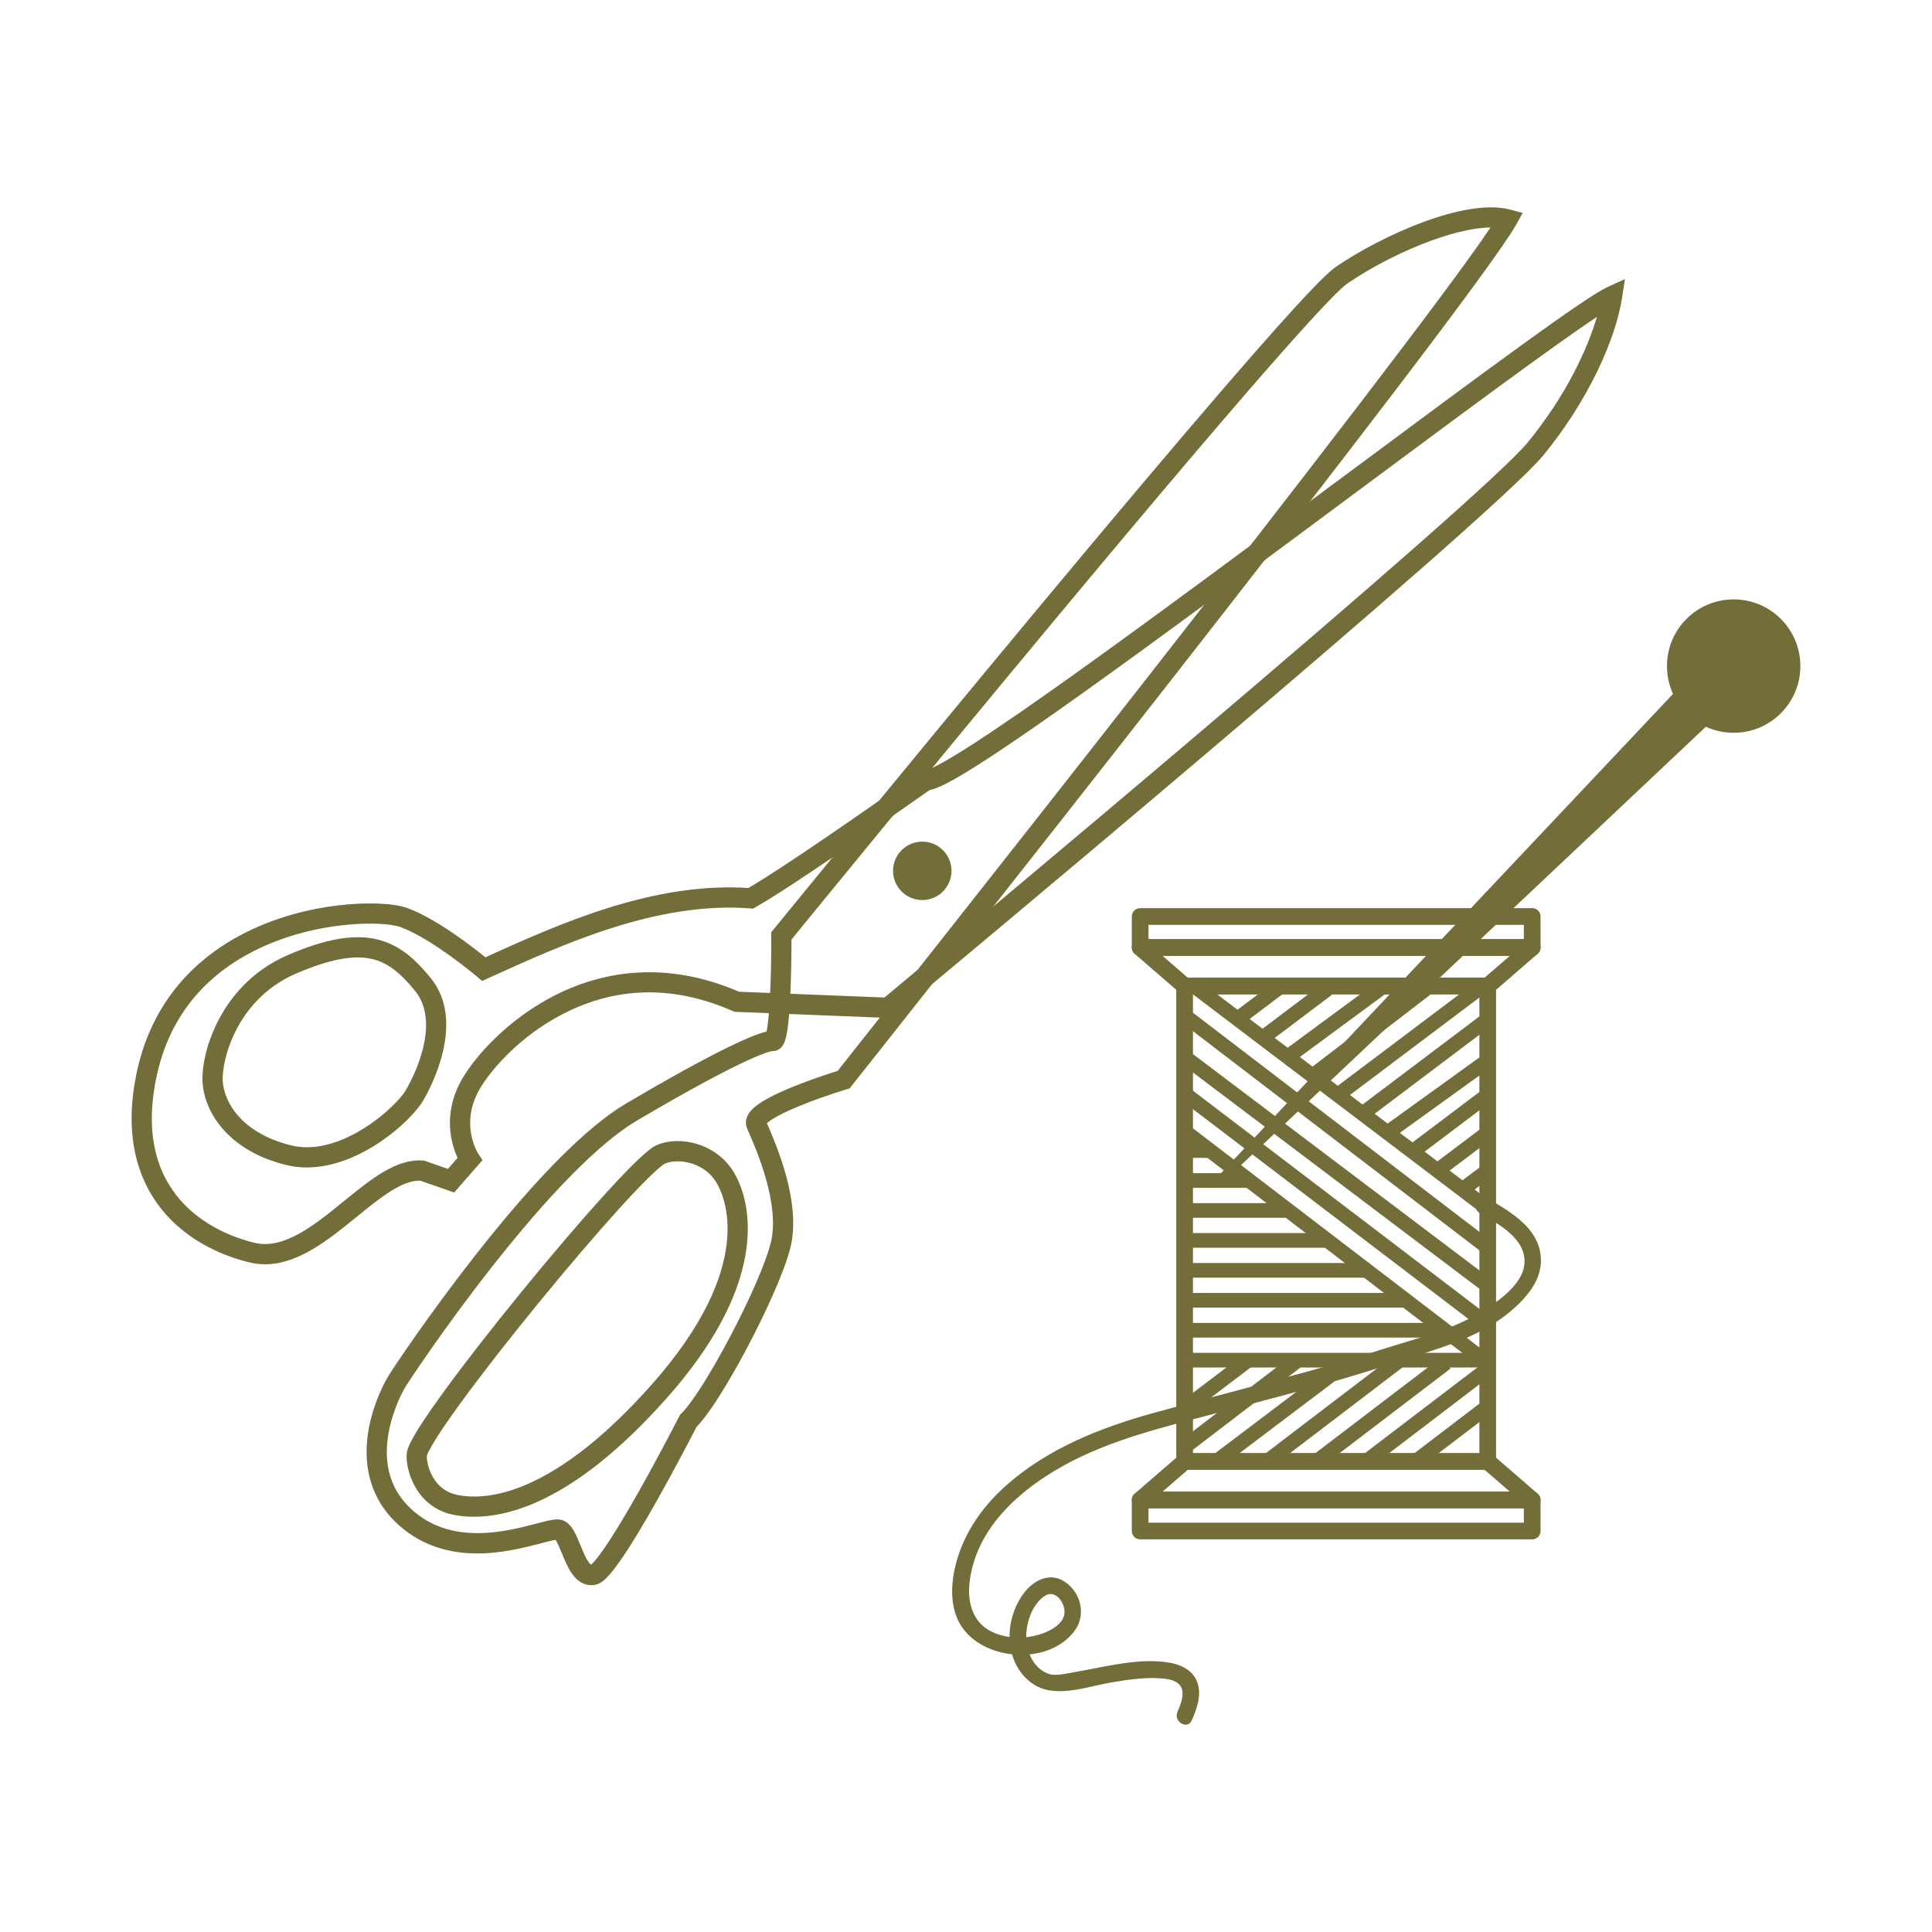 <svg viewBox="0 0 4000 4000" xmlns="http://www.w3.org/2000/svg" data-name="Ñëîé 1" id="_Ñëîé_1">
  <defs>
    <style>
      .cls-1 {
        fill: #736e39;
      }
    </style>
  </defs>
  <g>
    <g>
      <g>
        <path d="m3080.17,3043.14h-627.52c-9.54,0-17.28-7.74-17.28-17.28v-984.43c0-9.54,7.74-17.28,17.28-17.28h627.52c9.54,0,17.28,7.74,17.28,17.28v984.43c0,9.54-7.74,17.28-17.28,17.28Zm-610.24-34.55h592.96v-949.88h-592.96v949.88Z" class="cls-1"></path>
        <g>
          <path d="m3080.17,2058.71h-627.52c-4.16,0-8.16-1.51-11.3-4.21l-92.1-79.73c-5.45-4.72-7.39-12.33-4.89-19.09,2.53-6.76,8.97-11.24,16.19-11.24h811.7c7.21,0,13.66,4.49,16.19,11.24,2.51,6.76.56,14.37-4.89,19.09l-92.08,79.73c-3.12,2.71-7.14,4.21-11.3,4.21Zm-621.09-34.55h614.66l52.19-45.18h-719.04l52.19,45.18Z" class="cls-1"></path>
          <path d="m3172.26,1978.98h-811.7c-9.54,0-17.28-7.74-17.28-17.28v-64.2c0-9.54,7.74-17.28,17.28-17.28h811.7c9.54,0,17.28,7.74,17.28,17.28v64.2c0,9.54-7.74,17.28-17.28,17.28Zm-794.43-34.55h777.15v-29.65h-777.15v29.65Z" class="cls-1"></path>
        </g>
        <g>
          <path d="m3172.26,3122.86h-811.7c-7.21,0-13.66-4.49-16.19-11.24-2.51-6.76-.56-14.37,4.89-19.09l92.1-79.71c3.14-2.71,7.14-4.21,11.3-4.21h627.52c4.16,0,8.16,1.51,11.3,4.21l92.08,79.71c5.45,4.72,7.39,12.33,4.89,19.09-2.53,6.76-8.97,11.24-16.19,11.24Zm-765.36-34.55h719.02l-52.17-45.16h-614.66l-52.19,45.16Z" class="cls-1"></path>
          <path d="m3172.26,3187.07h-811.7c-9.54,0-17.28-7.74-17.28-17.28v-64.22c0-9.54,7.74-17.28,17.28-17.28h811.7c9.54,0,17.28,7.74,17.28,17.28v64.22c0,9.54-7.74,17.28-17.28,17.28Zm-794.43-34.55h777.15v-29.67h-777.15v29.67Z" class="cls-1"></path>
        </g>
      </g>
      <g>
        <g>
          <rect transform="translate(-711.02 3108.24) rotate(-52.83)" height="749.7" width="30.37" y="1895" x="2758.14" class="cls-1"></rect>
          <rect transform="translate(-774.85 3115.99) rotate(-52.58)" height="770.59" width="30.38" y="1956.86" x="2750.81" class="cls-1"></rect>
          <rect transform="translate(-836.21 3170.78) rotate(-52.94)" height="766.98" width="30.37" y="2041.63" x="2750.81" class="cls-1"></rect>
          <rect transform="translate(-901.29 3186.26) rotate(-52.7)" height="769.44" width="30.38" y="2118.29" x="2750.8" class="cls-1"></rect>
          <rect transform="translate(-964.6 3205.54) rotate(-52.58)" height="779.89" width="30.38" y="2189.19" x="2747.15" class="cls-1"></rect>
        </g>
        <g>
          <rect transform="translate(-1219.4 2104.22) rotate(-37.17)" height="30.37" width="166.9" y="2850.1" x="2435.7" class="cls-1"></rect>
          <rect transform="translate(-1236.86 2159.59) rotate(-37.42)" height="30.38" width="295.53" y="2890.73" x="2422.25" class="cls-1"></rect>
          <rect transform="translate(-1224.03 2192.38) rotate(-37.08)" height="30.37" width="349.13" y="2906.12" x="2482.42" class="cls-1"></rect>
          <rect transform="translate(-1206.58 2271.23) rotate(-37.32)" height="30.38" width="349.3" y="2906.76" x="2584.61" class="cls-1"></rect>
          <rect transform="translate(-1187.85 2331.9) rotate(-37.32)" height="30.38" width="340.73" y="2909.37" x="2688.08" class="cls-1"></rect>
          <rect transform="translate(-1175.02 2388.58) rotate(-37.32)" height="30.38" width="309.88" y="2918.72" x="2793.84" class="cls-1"></rect>
          <rect transform="translate(-1188.22 2427.67) rotate(-37.32)" height="30.38" width="180.89" y="2957.8" x="2909.62" class="cls-1"></rect>
        </g>
        <g>
          <rect transform="translate(-724.18 1985.79) rotate(-36.98)" height="30.38" width="107.5" y="2060.52" x="2553.37" class="cls-1"></rect>
          <rect transform="translate(-724.1 2036.43) rotate(-37.02)" height="30.35" width="172.73" y="2084.44" x="2592.87" class="cls-1"></rect>
          <rect transform="translate(-719.2 2050.35) rotate(-36.39)" height="30.38" width="255.87" y="2104.03" x="2631.46" class="cls-1"></rect>
          <rect transform="translate(-715.53 2168) rotate(-37.51)" height="30.37" width="295.03" y="2122.32" x="2686.78" class="cls-1"></rect>
          <rect transform="translate(-710.64 2188.09) rotate(-36.98)" height="30.38" width="376.51" y="2141.42" x="2728.13" class="cls-1"></rect>
          <rect transform="translate(-734.21 2221.97) rotate(-37.02)" height="30.35" width="326.8" y="2192.32" x="2787.88" class="cls-1"></rect>
          <rect transform="translate(-769.35 2167.38) rotate(-35.8)" height="30.37" width="250.46" y="2259.45" x="2845.2" class="cls-1"></rect>
          <rect transform="translate(-799.02 2273.7) rotate(-37.02)" height="30.35" width="190.03" y="2314.96" x="2901.12" class="cls-1"></rect>
          <rect transform="translate(-827.03 2299.78) rotate(-36.98)" height="30.38" width="128.37" y="2371.3" x="2961" class="cls-1"></rect>
          <rect transform="translate(-856.14 2330.73) rotate(-37.02)" height="30.35" width="62.58" y="2428.78" x="3021.45" class="cls-1"></rect>
        </g>
        <g>
          <rect height="30.37" width="624.56" y="2800.91" x="2452.66" class="cls-1"></rect>
          <rect height="30.37" width="538.34" y="2738.91" x="2452.66" class="cls-1"></rect>
          <rect height="30.37" width="463.73" y="2676.91" x="2452.66" class="cls-1"></rect>
          <rect height="30.37" width="381.62" y="2614.91" x="2452.66" class="cls-1"></rect>
          <rect height="30.37" width="295.24" y="2552.91" x="2452.66" class="cls-1"></rect>
          <rect height="30.37" width="214.2" y="2490.89" x="2452.66" class="cls-1"></rect>
          <rect height="30.37" width="133" y="2428.9" x="2452.66" class="cls-1"></rect>
          <rect height="30.37" width="55.55" y="2366.87" x="2452.66" class="cls-1"></rect>
        </g>
      </g>
      <path d="m3063.3,2511.25c37.67,22.51,96.55,52.3,92.92,104.69-3.16,45.67-61.82,84.08-96.75,104.46-59.33,34.62-129.56,51.6-194.69,72.25-50.54,16.03-101.34,31.25-152.41,45.5-108.35,30.23-217.49,57.58-325.88,87.72-108.03,30.04-214.99,72.38-300.47,147.06-40.14,35.07-73.84,77.71-94.3,127.16-17.99,43.48-28.58,98.83-12.42,144.46,33.14,93.59,189.41,110.52,246.51,30.52,24.51-34.34,10.2-83.54-26.58-103.34-26.7-14.38-55.74-.85-74.1,20.27-46.81,53.84-49.85,148.3,11.06,192.7,46.48,33.88,114.01,7.07,165.31-1.51,32.35-5.41,65.56-10.45,98.46-8.6,17.45.98,43.53,3.99,47.69,24.78,2.92,14.59-4.23,31.91-9.9,44.91-8.8,20.18,20.95,37.78,29.83,17.43,11.33-25.97,22.65-58.38,8.19-85.56-10.99-20.65-33.14-30.17-55.2-33.87-60.86-10.21-125.78,7.28-185.48,17.76-17.47,3.07-46.38,10.08-60.35,6.5-31.6-8.1-49.14-43.28-50.05-73.31-.87-28.68,8.9-62.86,30.57-82.91,6.6-6.1,14.75-11.87,24.13-9.63,17.52,4.17,28.89,30.46,23.01,46.29-7.51,20.2-32.51,31.75-51.46,37.42-29.25,8.74-61.58,8.33-90.17-2.79-46.29-18-58.91-62.22-53.09-108.06,13.9-109.45,102.04-187.84,193.4-238.64,98.77-54.92,209.41-80.35,317.73-109.27,91.56-24.45,183.44-47.75,274.29-74.79,62.34-18.55,124.24-38.55,185.91-59.19,60.95-20.4,118.96-46.57,165.47-92.23,30.69-30.13,53.27-66.19,43.65-110.33-11.44-52.46-65-82.38-107.36-107.69-19.13-11.43-36.52,18.42-17.43,29.83h0Z" class="cls-1"></path>
    </g>
    <g>
      <path d="m3549.17,1488.24l-1011.19,953.62c-3.23,3.08-8.36,2.97-11.42-.31-2.96-3.12-2.9-8,0-11.08l953.68-1011.2c18.48-19.57,49.33-20.49,68.93-2.02,19.61,18.51,20.48,49.34,2.01,68.93-.62.68-1.38,1.43-2.01,2.07Z" class="cls-1"></path>
      <path d="m3687.04,1476.7c-53.94,53.98-141.37,53.98-195.33,0-53.91-53.93-53.91-141.35,0-195.29,53.96-53.93,141.41-53.93,195.33,0,53.94,53.93,53.94,141.35,0,195.29Z" class="cls-1"></path>
    </g>
  </g>
  <path d="m548.78,2617.57c-10.3,0-20.72-1.15-31.26-3.65-44.28-10.48-127.18-39.04-184.9-112.65-26.39-33.65-44.33-72.8-53.32-116.37-9.94-48.15-8.96-102.11,2.91-160.36,13.6-66.72,40.23-125.8,79.15-175.59,33.75-43.18,76.86-79.58,128.13-108.2,77.69-43.37,157.59-59.99,210.94-66.29,58.7-6.94,114.88-4.73,143.12,5.63,59.95,22,134.3,79.86,161.33,101.85,155.23-70.31,347.14-156.14,544.54-143.46,74.79-43.54,239.49-158.82,328.99-221.47,10.01-7.01,19.11-13.37,27.06-18.93l6.19-4.32,6.54.54c4.02-.75,23.75-6.88,99.48-55.93,51.4-33.3,119.25-80.1,207.42-143.09,162.75-116.27,360.37-263.09,551.48-405.09,312.28-232.01,506.02-375.28,552.41-396.33l35.25-15.99-5.89,38.25c-6.83,44.38-24.43,96.86-50.9,151.76-29.09,60.33-67.82,120.71-112,174.6-108.1,131.81-1293.3,1118.23-1343.7,1160.15l-6.19,5.15-324.97-12.95-3.64-1.6c-120.48-53.03-237.79-51.47-348.68,4.64-94.63,47.89-154.71,121.27-175.3,157.09-41.43,72.15-4.38,131.23-2.78,133.71l8.8,13.32-10.57,11.92-48.12,55.07-70.31-24.52c-37.83-1.34-83.48,35.78-131.74,75.06-56.93,46.33-120.47,98.05-189.47,98.05Zm216.99-705.27c-65.45,0-165.73,14.71-255.87,65.03-100.75,56.24-163.54,142.23-186.64,255.58-52.67,258.48,142.76,325.77,203.91,340.24,61.05,14.44,123.88-36.68,184.63-86.13,56.03-45.6,108.96-88.66,164.06-84.18l2.67.22,48.85,17.03,20.01-22.9c-12.7-27.46-32.36-90.65,9.26-163.11,15.13-26.32,40.33-57.37,69.14-85.21,36.79-35.54,79.52-66.1,123.57-88.39,55.25-27.96,113.27-43.75,172.45-46.94,68.63-3.69,138.71,9.67,208.35,39.73l300.97,11.99c94.72-78.88,1230.23-1025.37,1331.91-1149.36,77.58-94.64,122.87-190.68,143.19-259.76-89.12,58.91-292.03,209.66-504.68,367.66-185.78,138.03-396.35,294.48-560.91,411.83-229.88,163.92-290.82,195.66-315.81,200.01-6.79,4.75-14.3,10-22.41,15.68-92.3,64.6-264.09,184.85-337.76,226.7l-5.55,3.15-6.37-.48c-191.13-14.4-382.09,72.12-535.54,141.63l-19.1,8.65-10.12-8.62c-.92-.78-92.84-78.7-158.89-102.94-11.17-4.09-33.67-7.11-63.33-7.11Zm1151.96-317.95h0,0Zm-1282.4,822.75c-14.15,0-28.36-1.57-42.51-5.03-122.6-30.05-170.13-111.56-173.58-172.22-1.52-26.57,6.25-75.97,33.11-127.77,22.2-42.8,65.15-100.93,143.7-134.79,77.34-33.32,135.66-43.69,183.56-32.65,50.44,11.62,83.69,45.46,112.1,80.29h0c73.66,90.3.07,226.93-15.42,253.41-25.39,43.35-130.82,138.76-240.95,138.77Zm105.11-434.84c-33.95,0-75.46,10.96-127.8,33.51-67.19,28.97-104.02,78.85-123.08,115.6-24.61,47.44-29.39,90.14-28.48,106.09,2.64,46.4,41.34,109.3,141.72,133.91,10.83,2.65,21.8,3.86,32.77,3.86,92.91,0,186.18-86.68,204.56-118.07,8.36-14.28,28.79-52.27,37.78-96.42,9.35-45.89,3.07-82.68-18.67-109.33h0c-32.4-39.73-58.2-58.84-89.04-65.94-9.25-2.13-19.14-3.21-29.77-3.21Z" class="cls-1"></path>
  <path d="m1224.07,3281.97c-11.93,0-26.68-5.08-40.01-24.14-8.61-12.31-14.89-27.61-20.96-42.41-3.45-8.4-8.89-21.64-12.76-27.39-6.59,1.01-19.05,4.29-29.42,7.02-33.14,8.72-83.22,21.85-136.76,21.2-65.73-.85-121.08-22.46-164.5-64.25-48.58-46.73-68.59-110.2-57.88-183.52,9.27-63.44,38.31-113,41.59-118.44,10.92-18.15,86.84-131.49,180.7-251.06,126.37-160.99,231.81-266.98,313.39-315.03,87.25-51.41,158.3-90.54,211.16-116.3,43.72-21.31,66.2-29.11,78.52-31.88,5.24-23.98,10.05-99.59,9.66-198.01l-.03-7.5,4.74-5.82c2.64-3.24,267.62-328.32,541.67-657.77,161-193.55,293.59-350.73,394.1-467.17,171.16-198.3,212.27-235.86,228.31-246.85h0c93.74-64.23,267.71-143.54,361.01-118.75l26.02,6.91-13.09,23.52c-89.48,160.76-1323.9,1717.71-1376.41,1783.91l-4.08,5.14-6.29,1.9c-.39.12-39.76,12.03-80.89,27.89-59.23,22.84-78.28,36.89-84.06,42.39,8.77,20.03,26.77,61.24,39.51,107.92,16.22,59.46,19.22,110.18,8.91,150.76-13.25,52.06-53.79,138.62-87.31,202.27-15.97,30.33-69.95,130.26-106.72,167.62-7.8,15.17-43.89,84.96-83.2,154.62-26.1,46.25-48.54,83.49-66.71,110.68-32.11,48.07-46.8,59.27-60.09,61.77-2.5.47-5.23.77-8.13.77Zm-70.33-136.17c5.02,0,9.36.82,13.44,2.67,16.85,7.61,25.11,27.73,34.68,51.03,4.39,10.69,8.92,21.74,13.84,30.09,3.9,6.62,6.62,9.12,7.89,10.03,7.12-5.78,32.44-32.93,103.1-158.88,42.1-75.03,79.37-147.95,79.75-148.68l1.62-3.17,2.58-2.46c21.06-20.09,60.79-82.67,101.21-159.43,41.34-78.51,73.44-152.49,83.77-193.07,20.27-79.76-29.87-194.26-46.35-231.89-.89-2.03-1.69-3.86-2.4-5.49-3.57-8.24-3.33-17.53.68-26.15,6.32-13.6,24.24-33.36,107.51-65.64,33.81-13.11,65.98-23.47,79.26-27.63,76.18-96.11,1181.9-1491.89,1351.58-1746.06-77.88.38-207.93,55.37-296.62,116.13h0c-22.95,15.74-133.22,128.41-613.87,706.24-253.84,305.15-499.89,606.56-536.7,651.69-.02,16.07-.24,55.52-1.68,95.73-1.1,30.8-2.7,56.11-4.74,75.22-3.82,35.74-8.69,46.66-15.82,53.44-4.85,4.61-11.06,6.98-17.52,6.73-2.82.2-45.46,5.47-280.23,143.79-75.97,44.74-180.3,150.14-301.69,304.79-98.92,126.02-171.54,236.46-177.76,246.8-10.3,17.08-29.46,57.95-36.03,102.88-8.8,60.23,6.5,109.78,45.47,147.27,82.84,79.73,199.09,49.15,261.55,32.72,19.91-5.24,33.16-8.72,43.49-8.72Zm444.92-969.56s.08,0,.13,0c-.04,0-.09,0-.13,0Zm-617.12,964.05c-16.79,0-31.16-1.74-42.94-4.12-43.87-8.9-67.61-37.07-79.81-59.13-13.55-24.51-18.16-51.23-16.72-66.83.81-8.72,2.5-26.84,76.93-129.11,41.45-56.94,98.39-130.11,160.35-206.03,61.05-74.81,121.56-145.68,170.36-199.56,85.01-93.85,103.36-101.77,110.27-104.75,47.82-20.67,123.13-3.2,159.03,55.75,12.34,20.27,39.5,77.14,25.14,167.17-15.08,94.48-70.4,196-164.42,301.74l-15.66-13.92,15.66,13.92c-94.37,106.13-185.86,178.85-271.92,216.14-50.72,21.98-93.2,28.74-126.27,28.74Zm-97.77-125.98c-.48,6.26,1.71,24.41,11.69,42.45,11.52,20.85,28.84,33.75,51.45,38.34,29.08,5.87,77.72,6.83,144.24-22,80.42-34.85,166.98-104,257.27-205.54h0c220.39-247.84,150.96-392.74,134.81-419.27-14.98-24.6-37.08-35.3-52.99-39.94-19.01-5.55-39.57-5.22-53.64.87-1.77.79-19.46,10.16-95.26,93.79-47.74,52.66-107.09,122.14-167.14,195.63-60.83,74.44-117.06,146.54-158.34,203.02-65.38,89.45-71.54,110.07-72.09,112.65Z" class="cls-1"></path>
  <path d="m1967.46,1785.7c9.53,32.01-8.67,65.72-40.69,75.26-32.02,9.54-65.73-8.66-75.26-40.67-9.58-32.03,8.67-65.72,40.67-75.3,32.04-9.5,65.71,8.68,75.28,40.71Z" class="cls-1"></path>
</svg>